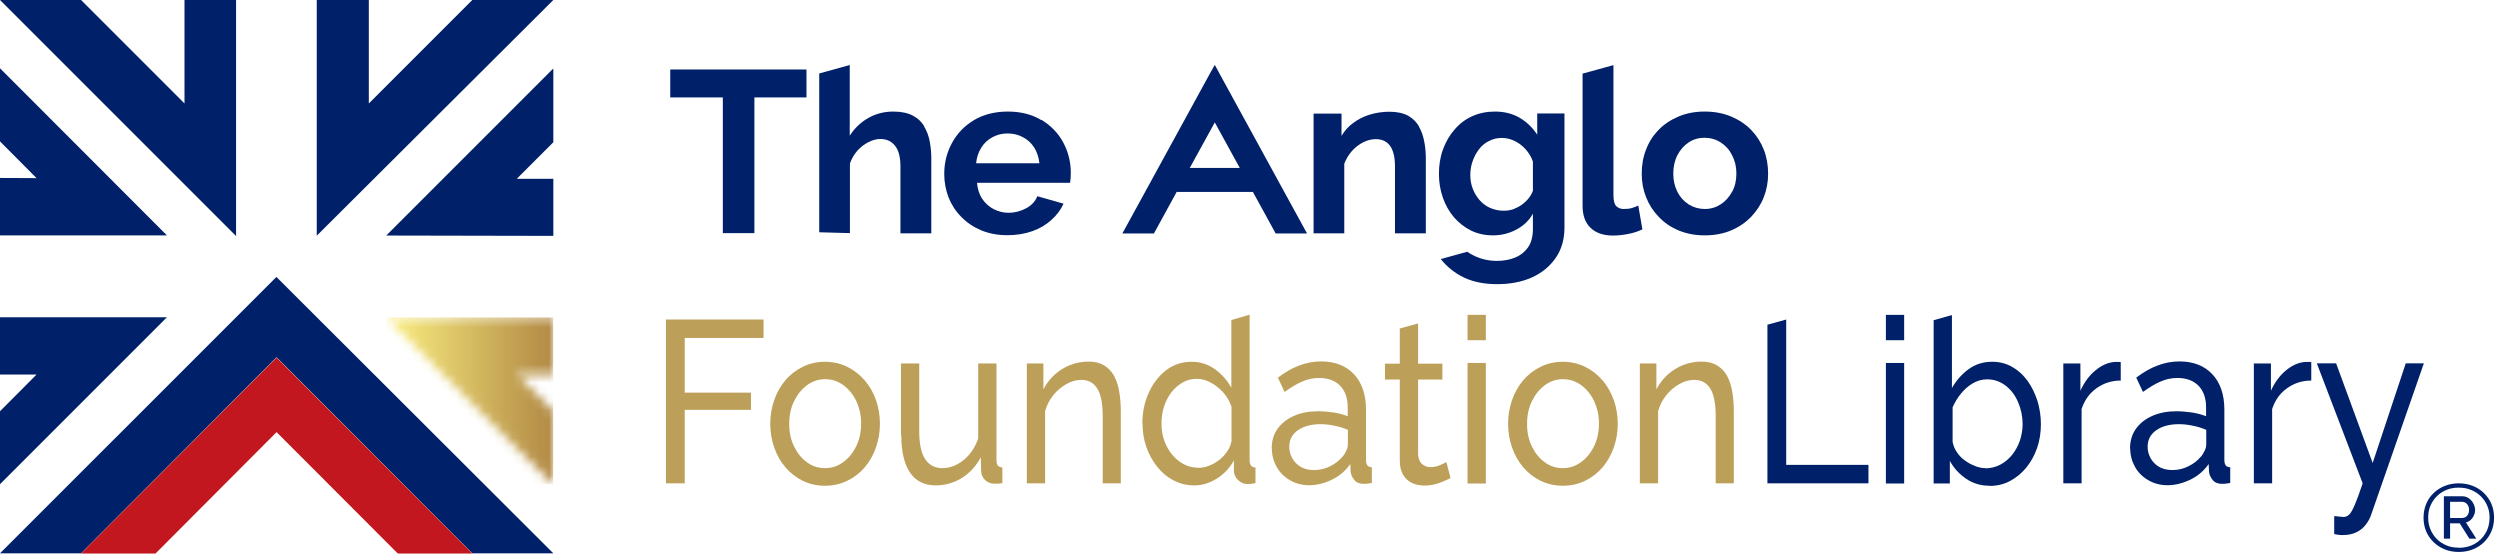 <svg width="271" height="60" viewBox="0 0 271 60" fill="none" xmlns="http://www.w3.org/2000/svg">
<path d="M72.188 52.393V34.636H82.767V36.636H74.225V42.561H81.403V44.43H74.225V52.393H72.188Z" fill="#BC9F58"/>
<path d="M89.421 52.654C88.543 52.654 87.739 52.467 87.01 52.112C86.281 51.757 85.664 51.271 85.141 50.654C84.618 50.037 84.206 49.327 83.926 48.505C83.646 47.701 83.496 46.841 83.496 45.944C83.496 45.047 83.646 44.168 83.926 43.364C84.206 42.561 84.618 41.832 85.141 41.215C85.664 40.598 86.3 40.112 87.029 39.757C87.758 39.402 88.561 39.215 89.421 39.215C90.281 39.215 91.104 39.402 91.832 39.757C92.561 40.112 93.178 40.598 93.72 41.215C94.263 41.832 94.674 42.561 94.954 43.364C95.234 44.168 95.384 45.028 95.384 45.944C95.384 46.86 95.234 47.682 94.954 48.505C94.674 49.308 94.263 50.037 93.739 50.654C93.216 51.271 92.58 51.757 91.851 52.112C91.122 52.467 90.319 52.654 89.44 52.654M85.552 45.962C85.552 46.86 85.72 47.663 86.076 48.392C86.431 49.121 86.898 49.701 87.477 50.112C88.057 50.542 88.711 50.748 89.44 50.748C90.169 50.748 90.823 50.523 91.403 50.093C92.001 49.663 92.468 49.084 92.823 48.355C93.178 47.626 93.347 46.804 93.347 45.906C93.347 45.009 93.16 44.206 92.823 43.477C92.468 42.748 92.001 42.168 91.403 41.738C90.805 41.308 90.15 41.103 89.44 41.103C88.73 41.103 88.057 41.327 87.477 41.757C86.898 42.187 86.431 42.766 86.076 43.495C85.72 44.224 85.552 45.047 85.552 45.944" fill="#BC9F58"/>
<path d="M97.664 47.196V39.402H99.645V46.766C99.645 48.093 99.851 49.084 100.281 49.757C100.711 50.411 101.328 50.748 102.15 50.748C102.692 50.748 103.215 50.617 103.72 50.355C104.225 50.093 104.673 49.738 105.085 49.252C105.496 48.766 105.795 48.206 106.038 47.533V39.402H108.019V49.888C108.019 50.15 108.075 50.355 108.169 50.467C108.262 50.598 108.43 50.654 108.655 50.673V52.374C108.43 52.411 108.262 52.43 108.131 52.43C108.001 52.43 107.888 52.43 107.758 52.43C107.384 52.43 107.066 52.299 106.786 52.037C106.524 51.776 106.374 51.458 106.356 51.084L106.318 49.57C105.814 50.523 105.122 51.271 104.262 51.813C103.402 52.336 102.449 52.617 101.44 52.617C100.206 52.617 99.272 52.15 98.655 51.234C98.019 50.318 97.701 48.953 97.701 47.159" fill="#BC9F58"/>
<path d="M121.514 52.393H119.533V45.14C119.533 43.776 119.346 42.766 118.953 42.131C118.561 41.495 117.981 41.178 117.215 41.178C116.673 41.178 116.131 41.327 115.608 41.626C115.084 41.925 114.598 42.318 114.187 42.822C113.776 43.327 113.477 43.907 113.29 44.561V52.393H111.309V39.402H113.103V42.206C113.421 41.589 113.832 41.065 114.318 40.617C114.823 40.168 115.383 39.813 116 39.57C116.636 39.327 117.29 39.196 117.981 39.196C118.673 39.196 119.215 39.327 119.682 39.608C120.131 39.888 120.505 40.262 120.767 40.748C121.028 41.234 121.215 41.813 121.327 42.467C121.439 43.121 121.496 43.85 121.496 44.636V52.393H121.514Z" fill="#BC9F58"/>
<path d="M123.832 45.944C123.832 44.71 124.056 43.589 124.524 42.58C124.972 41.57 125.608 40.748 126.411 40.131C127.215 39.514 128.131 39.215 129.178 39.215C130.131 39.215 130.972 39.495 131.72 40.038C132.468 40.58 133.047 41.252 133.477 42.038V34.692L135.458 34.112V49.869C135.458 50.131 135.514 50.337 135.608 50.467C135.701 50.598 135.869 50.673 136.094 50.673V52.374C135.72 52.449 135.421 52.467 135.215 52.467C134.823 52.467 134.486 52.318 134.187 52.019C133.888 51.72 133.757 51.383 133.757 51.01V49.907C133.29 50.748 132.673 51.402 131.888 51.888C131.103 52.374 130.299 52.617 129.458 52.617C128.617 52.617 127.907 52.43 127.215 52.075C126.524 51.72 125.944 51.234 125.44 50.598C124.935 49.963 124.542 49.252 124.262 48.449C123.982 47.645 123.851 46.804 123.851 45.907M133.496 47.813V44.094C133.309 43.533 133.028 43.028 132.617 42.561C132.206 42.112 131.757 41.739 131.253 41.477C130.748 41.196 130.243 41.066 129.757 41.066C129.178 41.066 128.636 41.196 128.168 41.477C127.701 41.757 127.29 42.112 126.954 42.561C126.617 43.01 126.355 43.533 126.168 44.112C125.982 44.692 125.907 45.29 125.907 45.925C125.907 46.561 126 47.178 126.206 47.757C126.411 48.337 126.692 48.841 127.066 49.29C127.44 49.739 127.851 50.075 128.355 50.337C128.841 50.58 129.365 50.71 129.944 50.71C130.299 50.71 130.673 50.636 131.066 50.486C131.44 50.337 131.813 50.131 132.15 49.869C132.486 49.608 132.785 49.29 133.028 48.935C133.271 48.58 133.421 48.206 133.496 47.813Z" fill="#BC9F58"/>
<path d="M137.85 48.636C137.85 47.813 138.055 47.084 138.485 46.486C138.915 45.888 139.494 45.421 140.261 45.084C141.008 44.748 141.887 44.58 142.878 44.58C143.401 44.58 143.962 44.636 144.541 44.71C145.121 44.804 145.644 44.935 146.093 45.122V44.168C146.093 43.178 145.831 42.411 145.289 41.832C144.747 41.271 143.98 40.972 142.99 40.972C142.336 40.972 141.719 41.103 141.139 41.365C140.541 41.626 139.924 42 139.251 42.486L138.523 40.935C139.289 40.355 140.055 39.907 140.822 39.626C141.588 39.327 142.373 39.178 143.214 39.178C144.709 39.178 145.906 39.645 146.765 40.561C147.625 41.477 148.074 42.767 148.074 44.393V49.869C148.074 50.131 148.13 50.318 148.223 50.449C148.317 50.58 148.485 50.636 148.709 50.654V52.355C148.523 52.393 148.336 52.411 148.205 52.43C148.055 52.43 147.943 52.449 147.85 52.449C147.382 52.449 147.027 52.318 146.803 52.019C146.579 51.739 146.429 51.439 146.41 51.122L146.373 50.299C145.868 51.028 145.195 51.608 144.373 52C143.551 52.393 142.728 52.598 141.924 52.598C141.121 52.598 140.448 52.411 139.831 52.056C139.214 51.701 138.728 51.215 138.392 50.617C138.055 50.019 137.868 49.346 137.868 48.598M145.532 49.514C145.719 49.29 145.85 49.047 145.962 48.804C146.074 48.561 146.111 48.355 146.111 48.206V46.598C145.644 46.393 145.158 46.243 144.653 46.15C144.149 46.038 143.644 45.981 143.139 45.981C142.13 45.981 141.308 46.206 140.691 46.636C140.074 47.066 139.756 47.664 139.756 48.43C139.756 48.841 139.85 49.234 140.055 49.626C140.261 50.019 140.56 50.337 140.952 50.58C141.345 50.823 141.85 50.953 142.429 50.953C143.046 50.953 143.625 50.823 144.186 50.542C144.747 50.262 145.177 49.925 145.513 49.514" fill="#BC9F58"/>
<path d="M157.252 51.813C157.084 51.907 156.86 52 156.579 52.131C156.299 52.262 155.963 52.374 155.589 52.486C155.215 52.579 154.822 52.636 154.393 52.636C153.907 52.636 153.477 52.542 153.065 52.355C152.654 52.168 152.336 51.869 152.093 51.458C151.85 51.047 151.738 50.542 151.738 49.925V41.14H150.131V39.421H151.738V35.608L153.72 35.065V39.421H156.355V41.14H153.72V49.252C153.757 49.72 153.888 50.075 154.15 50.299C154.411 50.523 154.71 50.636 155.047 50.636C155.439 50.636 155.794 50.561 156.131 50.411C156.467 50.262 156.673 50.15 156.785 50.093L157.252 51.85V51.813Z" fill="#BC9F58"/>
<path d="M159.084 34.131H161.065V36.879H159.084V34.131ZM159.084 39.346H161.065V52.411H159.084V39.346Z" fill="#BC9F58"/>
<path d="M169.402 52.654C168.523 52.654 167.72 52.467 166.991 52.112C166.262 51.757 165.645 51.271 165.121 50.654C164.598 50.037 164.187 49.327 163.906 48.505C163.626 47.701 163.477 46.841 163.477 45.944C163.477 45.047 163.626 44.168 163.906 43.364C164.187 42.561 164.598 41.832 165.121 41.215C165.645 40.598 166.28 40.112 167.009 39.757C167.738 39.402 168.542 39.215 169.402 39.215C170.262 39.215 171.084 39.402 171.813 39.757C172.542 40.112 173.159 40.598 173.701 41.215C174.243 41.832 174.635 42.561 174.935 43.364C175.215 44.168 175.364 45.028 175.364 45.944C175.364 46.86 175.215 47.682 174.935 48.505C174.654 49.308 174.243 50.037 173.72 50.654C173.196 51.271 172.561 51.757 171.832 52.112C171.103 52.467 170.299 52.654 169.42 52.654M165.533 45.962C165.533 46.86 165.701 47.663 166.056 48.392C166.411 49.121 166.878 49.701 167.458 50.112C168.037 50.542 168.692 50.748 169.42 50.748C170.149 50.748 170.804 50.523 171.383 50.093C171.981 49.663 172.449 49.084 172.804 48.355C173.159 47.626 173.327 46.804 173.327 45.906C173.327 45.009 173.14 44.206 172.804 43.477C172.449 42.748 171.981 42.168 171.383 41.738C170.785 41.308 170.131 41.103 169.42 41.103C168.71 41.103 168.037 41.327 167.458 41.757C166.878 42.187 166.411 42.766 166.056 43.495C165.701 44.224 165.533 45.047 165.533 45.944" fill="#BC9F58"/>
<path d="M187.963 52.393H185.982V45.14C185.982 43.776 185.795 42.766 185.403 42.131C185.01 41.495 184.431 41.178 183.664 41.178C183.122 41.178 182.58 41.327 182.057 41.626C181.515 41.925 181.048 42.318 180.636 42.822C180.225 43.327 179.926 43.907 179.739 44.561V52.393H177.758V39.402H179.552V42.206C179.87 41.589 180.281 41.065 180.767 40.617C181.272 40.168 181.833 39.813 182.449 39.57C183.085 39.327 183.739 39.196 184.431 39.196C185.122 39.196 185.664 39.327 186.132 39.608C186.58 39.888 186.954 40.262 187.216 40.748C187.477 41.234 187.664 41.813 187.777 42.467C187.889 43.121 187.945 43.85 187.945 44.636V52.393H187.963Z" fill="#BC9F58"/>
<path d="M191.588 52.393V35.197L193.625 34.636V50.393H202.541V52.393H191.588Z" fill="#002169"/>
<path d="M204.43 34.131H206.411V36.879H204.43V34.131ZM204.43 39.346H206.411V52.411H204.43V39.346Z" fill="#002169"/>
<path d="M215.645 52.654C214.729 52.654 213.888 52.411 213.14 51.906C212.392 51.402 211.794 50.748 211.364 49.962V52.411H209.607V34.71L211.589 34.149V42.056C212.093 41.196 212.692 40.523 213.421 40C214.149 39.477 214.991 39.215 215.944 39.215C216.748 39.215 217.477 39.402 218.131 39.776C218.785 40.149 219.327 40.654 219.794 41.29C220.243 41.925 220.598 42.654 220.86 43.458C221.103 44.262 221.234 45.103 221.234 45.981C221.234 46.86 221.103 47.757 220.822 48.561C220.542 49.364 220.149 50.075 219.645 50.691C219.14 51.308 218.542 51.794 217.869 52.149C217.196 52.505 216.467 52.673 215.682 52.673M215.196 50.766C215.776 50.766 216.318 50.635 216.822 50.374C217.327 50.112 217.738 49.757 218.112 49.308C218.467 48.86 218.748 48.355 218.953 47.776C219.14 47.196 219.252 46.598 219.252 45.981C219.252 45.14 219.084 44.355 218.766 43.607C218.449 42.86 218 42.262 217.421 41.813C216.841 41.364 216.168 41.121 215.402 41.121C214.841 41.121 214.336 41.271 213.85 41.551C213.364 41.832 212.953 42.206 212.579 42.654C212.206 43.103 211.906 43.607 211.663 44.149V47.888C211.738 48.299 211.888 48.673 212.131 49.028C212.374 49.383 212.654 49.682 213.009 49.925C213.364 50.187 213.72 50.374 214.112 50.523C214.486 50.673 214.86 50.748 215.234 50.748" fill="#002169"/>
<path d="M229.87 41.253C228.879 41.253 228.001 41.552 227.253 42.094C226.486 42.636 225.963 43.383 225.645 44.337V52.393H223.664V39.402H225.515V42.355C225.926 41.458 226.449 40.729 227.122 40.169C227.795 39.608 228.486 39.29 229.234 39.234H229.608C229.72 39.234 229.814 39.234 229.888 39.253V41.253H229.87Z" fill="#002169"/>
<path d="M230.896 48.636C230.896 47.813 231.102 47.084 231.532 46.486C231.962 45.888 232.541 45.421 233.308 45.084C234.055 44.748 234.934 44.58 235.925 44.58C236.448 44.58 237.009 44.636 237.588 44.71C238.168 44.804 238.691 44.935 239.139 45.122V44.168C239.139 43.178 238.878 42.411 238.336 41.832C237.794 41.271 237.027 40.972 236.037 40.972C235.382 40.972 234.766 41.103 234.186 41.365C233.588 41.626 232.971 42 232.298 42.486L231.569 40.935C232.336 40.355 233.102 39.907 233.868 39.626C234.635 39.327 235.42 39.178 236.261 39.178C237.756 39.178 238.953 39.645 239.812 40.561C240.672 41.477 241.121 42.767 241.121 44.393V49.869C241.121 50.131 241.177 50.318 241.27 50.449C241.364 50.58 241.532 50.636 241.756 50.654V52.355C241.569 52.393 241.382 52.411 241.252 52.43C241.102 52.43 240.99 52.449 240.896 52.449C240.429 52.449 240.074 52.318 239.85 52.019C239.625 51.739 239.476 51.439 239.457 51.122L239.42 50.299C238.915 51.028 238.242 51.608 237.42 52C236.597 52.393 235.775 52.598 234.971 52.598C234.168 52.598 233.495 52.411 232.878 52.056C232.261 51.701 231.775 51.215 231.439 50.617C231.102 50.019 230.915 49.346 230.915 48.598M238.579 49.514C238.766 49.29 238.896 49.047 239.009 48.804C239.121 48.561 239.158 48.355 239.158 48.206V46.598C238.691 46.393 238.205 46.243 237.7 46.15C237.196 46.038 236.691 45.981 236.186 45.981C235.177 45.981 234.354 46.206 233.738 46.636C233.121 47.066 232.803 47.664 232.803 48.43C232.803 48.841 232.896 49.234 233.102 49.626C233.308 50.019 233.607 50.337 233.999 50.58C234.392 50.823 234.896 50.953 235.476 50.953C236.093 50.953 236.672 50.823 237.233 50.542C237.794 50.262 238.224 49.925 238.56 49.514" fill="#002169"/>
<path d="M250.524 41.253C249.533 41.253 248.655 41.552 247.907 42.094C247.141 42.636 246.617 43.383 246.3 44.337V52.393H244.318V39.402H246.169V42.355C246.58 41.458 247.103 40.729 247.776 40.169C248.449 39.608 249.141 39.29 249.888 39.234H250.262C250.374 39.234 250.468 39.234 250.543 39.253V41.253H250.524Z" fill="#002169"/>
<path d="M253.01 55.944C253.197 55.944 253.402 55.981 253.589 56C253.795 56.019 253.926 56.038 254.038 56.038C254.281 56.038 254.486 55.944 254.673 55.757C254.86 55.57 255.047 55.215 255.271 54.692C255.496 54.168 255.776 53.402 256.113 52.393L251.141 39.383H253.234L257.197 50.187L260.785 39.383H262.748L257.028 55.813C256.898 56.206 256.692 56.561 256.43 56.897C256.169 57.234 255.832 57.514 255.421 57.701C255.01 57.907 254.524 58 253.963 58C253.832 58 253.683 58 253.552 57.981C253.402 57.981 253.234 57.925 253.028 57.888V55.944H253.01Z" fill="#002169"/>
<path d="M72.654 7.533V10.561H78.355V20.374V25.271H81.776V17.178V10.561H87.421V7.533H72.654Z" fill="#002169"/>
<path d="M100.188 13.682C99.889 13.196 99.478 12.804 98.936 12.524C98.394 12.243 97.702 12.094 96.842 12.094C95.851 12.094 94.954 12.318 94.132 12.785C93.309 13.252 92.636 13.888 92.113 14.71V7.047L88.805 7.963V25.178L92.132 25.271V17.72C92.319 17.196 92.58 16.748 92.936 16.337C93.291 15.944 93.702 15.626 94.15 15.402C94.599 15.178 95.029 15.066 95.421 15.066C96.113 15.066 96.636 15.309 97.029 15.813C97.421 16.299 97.608 17.047 97.608 18.056V25.29H100.954V17.196C100.954 16.561 100.898 15.963 100.786 15.346C100.674 14.748 100.468 14.187 100.169 13.701" fill="#002169"/>
<path d="M112.898 13.028C111.888 12.411 110.673 12.093 109.253 12.093C107.832 12.093 106.598 12.411 105.57 13.028C104.542 13.645 103.757 14.467 103.197 15.495C102.636 16.523 102.355 17.645 102.355 18.86C102.355 19.757 102.524 20.617 102.823 21.402C103.141 22.187 103.589 22.897 104.206 23.514C104.804 24.131 105.533 24.617 106.374 24.972C107.234 25.327 108.169 25.495 109.215 25.495C110.187 25.495 111.084 25.346 111.888 25.065C112.692 24.785 113.384 24.374 113.963 23.85C114.542 23.327 114.991 22.747 115.29 22.075L112.449 21.271C112.225 21.813 111.832 22.262 111.234 22.579C110.636 22.897 110 23.065 109.327 23.065C108.767 23.065 108.225 22.934 107.72 22.673C107.215 22.411 106.804 22.037 106.468 21.551C106.15 21.065 105.963 20.486 105.907 19.813H116C116 19.682 116.038 19.514 116.056 19.327C116.056 19.14 116.075 18.934 116.075 18.729C116.075 17.551 115.795 16.448 115.253 15.439C114.711 14.43 113.926 13.626 112.898 12.991M105.813 17.701C105.869 17.047 106.075 16.486 106.374 16C106.673 15.514 107.084 15.14 107.57 14.878C108.056 14.617 108.598 14.467 109.215 14.467C109.832 14.467 110.393 14.598 110.898 14.878C111.402 15.14 111.795 15.514 112.112 16C112.412 16.486 112.598 17.047 112.673 17.701H105.832H105.813Z" fill="#002169"/>
<path d="M153.832 13.72C153.551 13.234 153.159 12.841 152.636 12.542C152.112 12.262 151.439 12.112 150.617 12.112C149.851 12.112 149.14 12.225 148.467 12.43C147.794 12.636 147.215 12.935 146.692 13.327C146.168 13.701 145.757 14.168 145.421 14.729V12.318H142.393V25.29H145.72V17.738C145.925 17.215 146.206 16.767 146.561 16.355C146.916 15.963 147.327 15.645 147.776 15.421C148.224 15.196 148.692 15.084 149.14 15.084C149.813 15.084 150.318 15.327 150.673 15.794C151.028 16.28 151.215 17.028 151.215 18.056V25.29H154.561V17.178C154.561 16.561 154.505 15.963 154.393 15.365C154.28 14.767 154.094 14.206 153.813 13.72" fill="#002169"/>
<path d="M191.197 16.224C190.879 15.42 190.43 14.71 189.832 14.093C189.234 13.476 188.505 12.991 187.664 12.635C186.823 12.28 185.869 12.093 184.785 12.093C183.701 12.093 182.785 12.28 181.944 12.635C181.103 12.991 180.374 13.476 179.776 14.093C179.178 14.71 178.729 15.42 178.43 16.224C178.112 17.028 177.963 17.888 177.963 18.822C177.963 19.757 178.112 20.561 178.43 21.364C178.748 22.168 179.197 22.878 179.795 23.495C180.393 24.131 181.103 24.617 181.944 24.972C182.785 25.327 183.739 25.514 184.804 25.514C185.869 25.514 186.823 25.327 187.664 24.972C188.505 24.617 189.234 24.112 189.832 23.495C190.43 22.86 190.897 22.149 191.197 21.364C191.514 20.561 191.664 19.719 191.664 18.822C191.664 17.925 191.514 17.028 191.197 16.224ZM187.757 20.785C187.44 21.364 187.028 21.832 186.524 22.149C186 22.486 185.44 22.654 184.804 22.654C184.169 22.654 183.589 22.486 183.066 22.168C182.542 21.832 182.131 21.383 181.832 20.803C181.533 20.205 181.383 19.551 181.383 18.822C181.383 18.093 181.533 17.402 181.832 16.822C182.131 16.243 182.542 15.775 183.047 15.439C183.552 15.103 184.131 14.934 184.767 14.934C185.402 14.934 186 15.103 186.524 15.439C187.047 15.775 187.458 16.224 187.757 16.822C188.056 17.402 188.225 18.056 188.225 18.803C188.225 19.551 188.075 20.224 187.757 20.803" fill="#002169"/>
<path d="M176.859 22.561C176.579 22.636 176.298 22.654 175.999 22.654C175.663 22.654 175.401 22.542 175.196 22.337C174.99 22.131 174.897 21.72 174.897 21.103V7.065C174.897 7.065 174.897 7.065 174.878 7.065L171.551 7.981V22.318C171.551 23.346 171.831 24.131 172.411 24.692C172.99 25.252 173.794 25.533 174.841 25.533C175.345 25.533 175.887 25.477 176.485 25.364C177.083 25.252 177.588 25.084 178.037 24.86L177.588 22.28C177.364 22.392 177.121 22.486 176.859 22.561Z" fill="#002169"/>
<path d="M139.215 20.804L137.795 18.206L133.384 10.149L132.187 7.963L131.701 7.065C131.701 7.065 131.683 7.065 131.664 7.065L131.159 7.963L129.963 10.149L125.552 18.206L124.131 20.804L121.664 25.308H125.085L127.552 20.804H135.814L138.281 25.308H141.683L139.215 20.804ZM128.972 18.206L131.683 13.271L134.393 18.206H128.991H128.972Z" fill="#002169"/>
<path d="M166.635 12.299V14.598C166.13 13.832 165.494 13.215 164.728 12.766C163.962 12.318 163.065 12.093 162.055 12.093C161.158 12.093 160.336 12.261 159.588 12.598C158.84 12.934 158.205 13.42 157.663 14.056C157.121 14.673 156.709 15.402 156.41 16.224C156.111 17.047 155.98 17.925 155.98 18.878C155.98 19.776 156.13 20.635 156.41 21.439C156.691 22.243 157.102 22.953 157.607 23.551C158.13 24.149 158.747 24.635 159.457 24.991C160.186 25.346 160.971 25.514 161.85 25.514C162.728 25.514 163.569 25.308 164.354 24.897C165.139 24.486 165.756 23.906 166.167 23.159V24.803C166.167 25.626 165.999 26.299 165.644 26.803C165.289 27.308 164.822 27.682 164.223 27.925C163.625 28.168 162.971 28.28 162.28 28.28C161.438 28.28 160.635 28.112 159.868 27.757C159.569 27.626 159.289 27.458 159.046 27.29L156.205 28.075C156.205 28.075 156.186 28.093 156.205 28.112C156.896 28.972 157.737 29.626 158.709 30.093C159.7 30.561 160.896 30.803 162.298 30.803C163.7 30.803 164.971 30.561 166.055 30.075C167.139 29.589 167.999 28.878 168.635 27.962C169.27 27.047 169.588 25.944 169.588 24.654V12.299H166.672H166.635ZM166.186 20.617C166.093 20.916 165.924 21.215 165.719 21.476C165.495 21.757 165.252 21.981 164.971 22.187C164.691 22.392 164.392 22.542 164.055 22.673C163.737 22.785 163.382 22.841 162.99 22.841C162.504 22.841 162.037 22.747 161.588 22.561C161.139 22.374 160.747 22.093 160.429 21.738C160.111 21.383 159.85 20.972 159.663 20.505C159.476 20.037 159.382 19.532 159.382 18.991C159.382 18.448 159.457 17.981 159.625 17.495C159.794 17.009 160.018 16.579 160.317 16.187C160.616 15.794 160.971 15.495 161.401 15.29C161.831 15.065 162.28 14.953 162.784 14.953C163.289 14.953 163.737 15.065 164.167 15.271C164.597 15.476 165.009 15.775 165.364 16.168C165.719 16.561 165.999 17.009 166.167 17.514V20.617H166.186Z" fill="#002169"/>
<path d="M0 59.981L29.963 30.019L59.981 59.981H51.196L29.981 38.729L8.785 59.981H0Z" fill="#002169"/>
<path d="M34.336 0V25.551L59.981 0H51.196L39.981 11.215V0H34.336Z" fill="#002169"/>
<path d="M25.589 0V25.589L0 0H8.785L20 11.215V0H25.589Z" fill="#002169"/>
<path d="M41.869 25.533L59.981 25.57V19.383H56.019L59.981 15.421V7.495L59.944 7.458L41.869 25.533Z" fill="#002169"/>
<path d="M0 7.402V7.421V15.327L3.963 19.308L0 19.29V25.514H18.093L0 7.402Z" fill="#002169"/>
<mask id="mask0_644_3797" style="mask-type:luminance" maskUnits="userSpaceOnUse" x="41" y="34" width="19" height="19">
<path d="M41.869 34.449L59.944 52.523L59.981 52.486V44.561L56.019 40.598H59.981V34.411L41.869 34.449Z" fill="white"/>
</mask>
<g mask="url(#mask0_644_3797)">
<path d="M59.963 34.411H41.869V52.505H59.963V34.411Z" fill="url(#paint0_linear_644_3797)"/>
</g>
<path d="M0 34.393V40.598H3.963L0 44.58V52.486L18.093 34.393H0Z" fill="#002169"/>
<path d="M8.785 60H16.86L29.981 46.841L43.122 60H51.196L29.981 38.767L8.785 60Z" fill="#C2171E"/>
<path d="M266.524 59.832C265.982 59.832 265.459 59.738 265.01 59.551C264.543 59.364 264.15 59.103 263.795 58.766C263.459 58.43 263.178 58.037 262.991 57.589C262.804 57.14 262.711 56.636 262.711 56.112C262.711 55.589 262.804 55.103 262.991 54.636C263.178 54.187 263.44 53.794 263.795 53.458C264.132 53.121 264.543 52.86 265.01 52.673C265.477 52.486 265.982 52.393 266.524 52.393C267.066 52.393 267.589 52.486 268.057 52.673C268.524 52.86 268.935 53.121 269.272 53.458C269.608 53.794 269.889 54.187 270.075 54.636C270.262 55.084 270.356 55.57 270.356 56.112C270.356 56.654 270.262 57.14 270.075 57.589C269.889 58.037 269.608 58.43 269.272 58.766C268.935 59.103 268.524 59.364 268.057 59.551C267.589 59.738 267.085 59.832 266.524 59.832ZM266.524 59.383C267.141 59.383 267.72 59.252 268.225 58.972C268.73 58.692 269.122 58.318 269.421 57.813C269.72 57.327 269.87 56.748 269.87 56.112C269.87 55.645 269.795 55.234 269.627 54.841C269.459 54.449 269.234 54.093 268.917 53.794C268.617 53.495 268.262 53.271 267.851 53.103C267.44 52.935 267.01 52.86 266.524 52.86C266.038 52.86 265.608 52.935 265.197 53.103C264.804 53.271 264.449 53.495 264.15 53.794C263.851 54.093 263.627 54.43 263.459 54.822C263.29 55.215 263.216 55.645 263.216 56.093C263.216 56.542 263.29 56.991 263.459 57.383C263.627 57.776 263.851 58.131 264.15 58.43C264.449 58.729 264.804 58.953 265.197 59.121C265.589 59.29 266.038 59.364 266.524 59.364M264.917 53.794H266.898C267.178 53.794 267.421 53.869 267.627 54.019C267.832 54.168 268.001 54.355 268.113 54.58C268.225 54.804 268.3 55.028 268.3 55.271C268.3 55.477 268.262 55.682 268.169 55.869C268.094 56.056 267.963 56.224 267.832 56.355C267.683 56.486 267.515 56.58 267.309 56.636L268.431 58.393H267.683L266.636 56.729H265.589V58.393H264.917V53.776V53.794ZM266.86 56.15C267.103 56.15 267.29 56.075 267.44 55.907C267.571 55.738 267.646 55.533 267.646 55.271C267.646 55.009 267.571 54.804 267.421 54.636C267.272 54.467 267.085 54.393 266.842 54.393H265.589V56.15H266.86Z" fill="#002169"/>
<defs>
<linearGradient id="paint0_linear_644_3797" x1="43.154" y1="44.403" x2="61.247" y2="44.403" gradientUnits="userSpaceOnUse">
<stop stop-color="#F6E87C"/>
<stop offset="1" stop-color="#AC8240"/>
</linearGradient>
</defs>
</svg>
